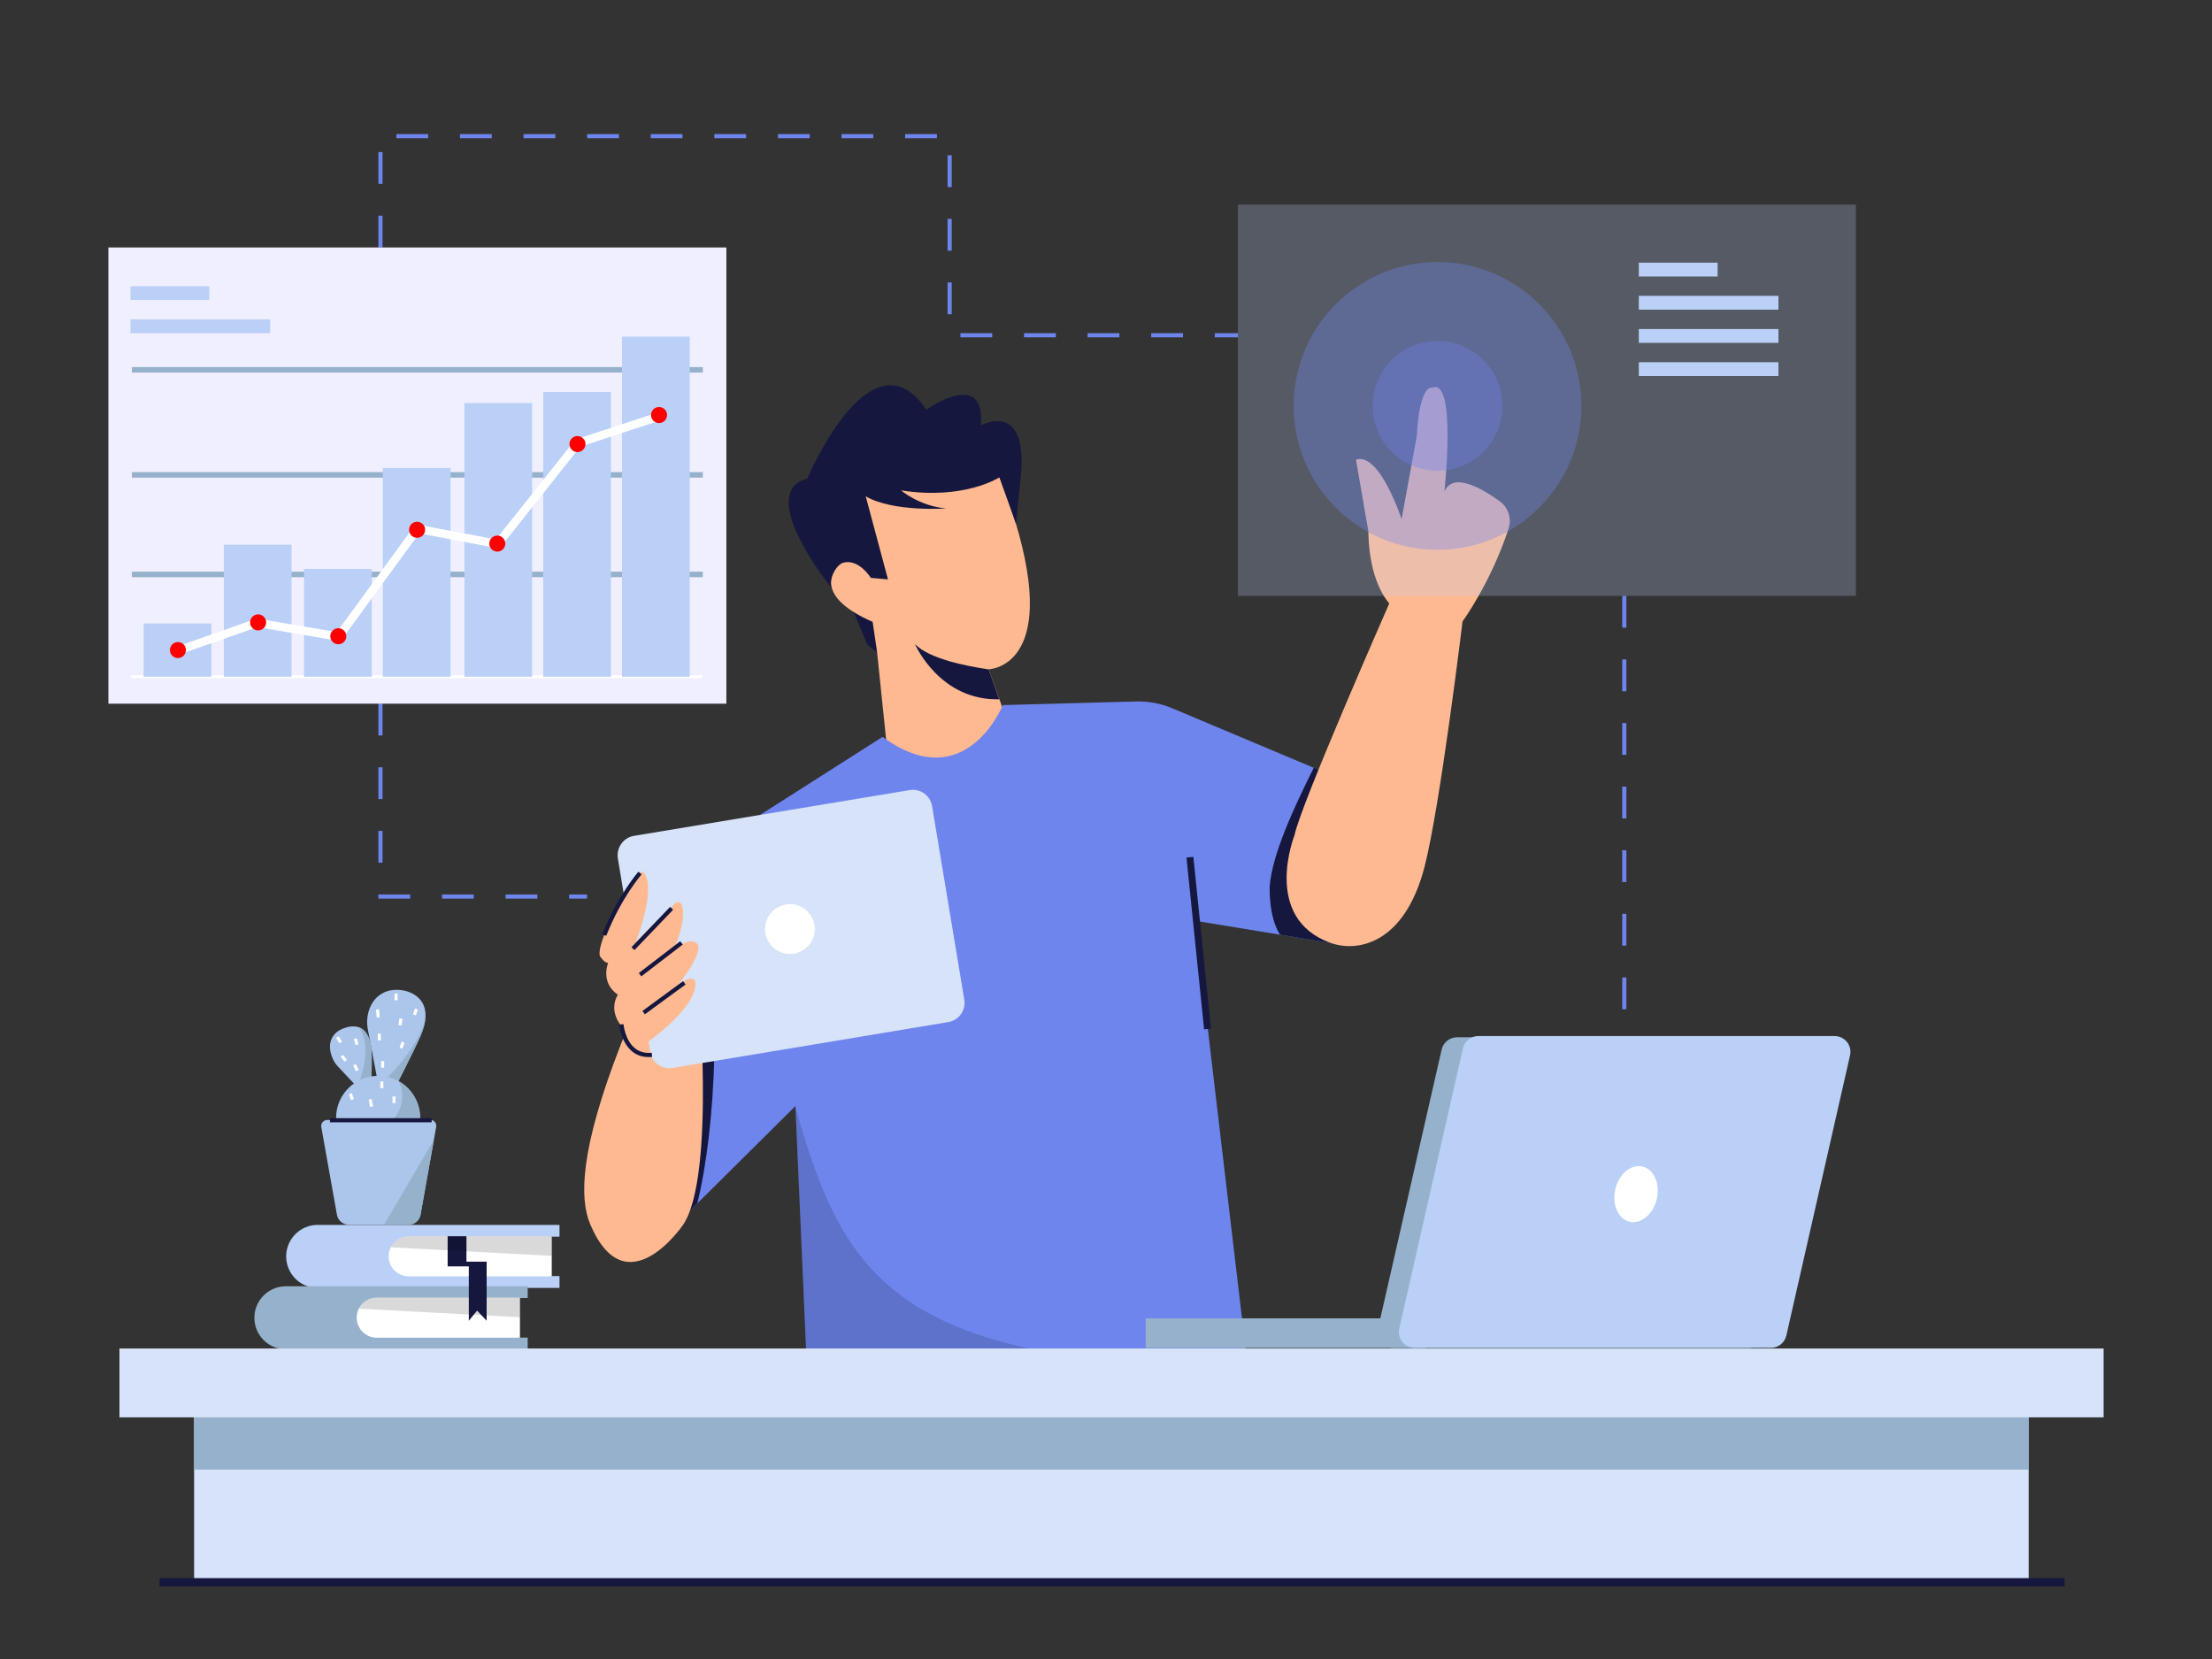 <?xml version="1.0" encoding="utf-8"?>
<!-- Generator: Adobe Illustrator 27.5.0, SVG Export Plug-In . SVG Version: 6.00 Build 0)  -->
<svg version="1.1" id="Illustration" xmlns="http://www.w3.org/2000/svg" xmlns:xlink="http://www.w3.org/1999/xlink" x="0px"
	 y="0px" viewBox="0 0 1600 1200" style="enable-background:new 0 0 1600 1200;" xml:space="preserve">
<rect x="0" y="0" width="1600" height="1200" fill="#333333" stroke="none"/>
<style type="text/css">
	.st0{fill:#6F85EE;}
	.st1{fill:#15173F;}
	.st2{fill:#FEB991;}
	.st3{fill:#D6E3F8;}
	.st4{fill:#FFFFFF;}
	.st5{opacity:0.15;}
	.st6{fill:#96B1CC;}
	.st7{fill:#BAD0F7;}
	.st8{opacity:0.25;}
	.st9{opacity:0.35;}
	.st10{fill:#F0EFFF;}
	.st11{fill:#FF0000;}
	.st12{fill:#ACC5EA;}
</style>
<g id="Dotted_line_4_">
	<g>
		<g>
			<g>
				<g>
					<g>
						<g>
							<g>
								<g>
									<g>
										<g>
											<path class="st0" d="M895.4,244h-16.7v-3h16.7V244z M855.7,244h-23v-3h23V244z M809.7,244h-23v-3h23V244z M763.7,244h-23
												v-3h23V244z M717.7,244h-23v-3h23V244z M688.4,227.3h-3v-23h3V227.3z M688.4,181.3h-3v-23h3V181.3z M276.7,179h-3v-23h3
												V179z M688.4,135.3h-3v-23h3V135.3z M276.7,133h-3v-23h3V133z M677.7,100h-23v-3h23V100z M631.7,100h-23v-3h23V100z
												 M585.7,100h-23v-3h23V100z M539.7,100h-23v-3h23V100z M493.7,100h-23v-3h23V100z M447.7,100h-23v-3h23V100z M401.7,100
												h-23v-3h23V100z M355.7,100h-23v-3h23V100z M309.7,100h-23v-3h23V100z"/>
										</g>
									</g>
								</g>
							</g>
						</g>
					</g>
				</g>
			</g>
		</g>
	</g>
	<g>
		<g>
			<g>
				<g>
					<g>
						<g>
							<g>
								<g>
									<g>
										<g>
											<path class="st0" d="M1176.4,730h-3v-23h3V730z M1176.4,684h-3v-23h3V684z M1176.4,638h-3v-23h3V638z M1176.4,592h-3v-23
												h3V592z M1176.4,546h-3v-23h3V546z M1176.4,500h-3v-23h3V500z M1176.4,454h-3v-23h3V454z"/>
										</g>
									</g>
								</g>
							</g>
						</g>
					</g>
				</g>
			</g>
		</g>
	</g>
	<g>
		<g>
			<g>
				<g>
					<g>
						<g>
							<g>
								<g>
									<g>
										<g>
											<path class="st0" d="M424.6,650h-12.9v-3h12.9V650z M388.7,650h-23v-3h23V650z M342.7,650h-23v-3h23V650z M296.7,650h-23
												v-3h23V650z M276.7,624h-3v-23h3V624z M276.7,578h-3v-23h3V578z M276.7,532h-3v-23h3V532z"/>
										</g>
									</g>
								</g>
							</g>
						</g>
					</g>
				</g>
			</g>
		</g>
	</g>
</g>
<g id="Man_13_">
	<g>
		<g>
			<g>
				<g>
					<g>
						<g>
							<g>
								<g>
									<g>
										<g>
											<g>
												<path class="st1" d="M614.8,436.1l12.4,29.9c0,0,6.8,7,13.1,7.6l-8.9-33.1L614.8,436.1z"/>
											</g>
										</g>
									</g>
								</g>
							</g>
						</g>
					</g>
				</g>
			</g>
		</g>
	</g>
	<g>
		<g>
			<g>
				<g>
					<g>
						<g>
							<g>
								<g>
									<g>
										<g>
											<g>
												<path class="st2" d="M715.1,484.1L715.1,484.1l7.8,21.7l13.6,38.2l-92.8,17.4l-9.3-89.9l0,0l-3.2-21.7
													c-5.3-2.3-9.7-4.6-13.4-6.9c-12.6-7.8-16.6-15.3-16.7-21.6c0-0.1,0-0.2,0-0.3c-0.1-9.6,8.5-16.2,8.5-16.2l-3.3-57.5
													l114-8.7c0.9,2.2,1.8,4.3,2.7,6.5l0.1,0.4c4.5,11.1,8.1,21.4,11,30.8l0.1,0.3C766.7,483.1,715.1,484.1,715.1,484.1z"/>
											</g>
										</g>
									</g>
								</g>
							</g>
						</g>
					</g>
				</g>
			</g>
		</g>
	</g>
	<g>
		<g>
			<g>
				<g>
					<g>
						<g>
							<g>
								<g>
									<g>
										<g>
											<g>
												<path class="st1" d="M626.2,359l16.1,60.1l-12.4-1.1c0,0-8.6-14-19.9-11c-4.8,1.3-10.5,11-8.7,18.1
													c0,0-55.7-68.7-17.3-79c0,0,45.9-109.2,86.1-49.7c0,0,42.7-30.8,39.4,11.3c0,0,33.8-18.7,29,35.9l-3.6,35.3l-12-33.6
													c0,0-25.6,16.6-71.1,9.4c0,0,12.7,11.2,32.6,13.1C684.3,367.7,646.3,370.6,626.2,359z"/>
											</g>
										</g>
									</g>
								</g>
							</g>
						</g>
					</g>
				</g>
			</g>
		</g>
	</g>
	<g>
		<g>
			<g>
				<g>
					<g>
						<g>
							<g>
								<g>
									<g>
										<g>
											<g>
												<path class="st1" d="M722.8,505.8c-42.6,1.1-60.4-38.6-61-39.9c10.5,10.7,36.8,15.8,53.3,18.3L722.8,505.8z"/>
											</g>
										</g>
									</g>
								</g>
							</g>
						</g>
					</g>
				</g>
			</g>
		</g>
	</g>
	<g>
		<g>
			<g>
				<g>
					<g>
						<g>
							<g>
								<g>
									<g>
										<g>
											<g>
												<path class="st0" d="M973.4,565v119l-47.5-7.9L864.4,666l37.5,317.5l-55.8,4.1L584.4,1007l-9-205.9l0-1.1l-63,62.5
													l-8,7.9l-34,33.6l-1-129l34.2-124l10.8-39l124-79c60,44,87-23,87-23l96.4-2.6c8.9-0.2,17.8,1.4,26.1,4.9l97.7,41.1
													l4.7,2L973.4,565z"/>
											</g>
										</g>
									</g>
								</g>
							</g>
						</g>
					</g>
				</g>
			</g>
		</g>
	</g>
	<g>
		<g>
			<g>
				<g>
					<g>
						<g>
							<g>
								<g>
									<g>
										<g>
											<g>
												<path class="st1" d="M504.4,870.4l-34,33.6l-1-129l34.2-124C524.2,711.2,517.5,817.4,504.4,870.4z"/>
											</g>
										</g>
									</g>
								</g>
							</g>
						</g>
					</g>
				</g>
			</g>
		</g>
	</g>
	<g>
		<g>
			<g>
				<g>
					<g>
						<g>
							<g>
								<g>
									<g>
										<g>
											<g>
												<path class="st2" d="M494.4,885.5c0,0-41.4,61.5-67.5,0c-7.8-18.5-7.5-53.7,21.8-129.1c2.4-6,4.9-12.4,7.6-18.9l7.6-26
													l41.5,5c0,0,2.7,30.5,3,66.1C508.8,821.8,506.3,867.2,494.4,885.5z"/>
											</g>
										</g>
									</g>
								</g>
							</g>
						</g>
					</g>
				</g>
			</g>
		</g>
	</g>
	<g>
		<g>
			<g>
				<g>
					<g>
						<g>
							<g>
								<g>
									<g>
										<g>
											<g>
												<path class="st3" d="M458.5,604.6L658,571.5c7.7-1.3,14.9,3.9,16.2,11.6l23.3,140c1.3,7.7-3.9,14.9-11.6,16.2
													l-199.5,33.2c-7.7,1.3-14.9-3.9-16.2-11.6l-23.3-140C445.7,613.1,450.9,605.9,458.5,604.6z"/>
											</g>
										</g>
									</g>
								</g>
							</g>
						</g>
					</g>
				</g>
			</g>
		</g>
	</g>
	<g>
		<g>
			<g>
				<g>
					<g>
						<g>
							<g>
								<g>
									<g>
										<g>
											<g>
												<path class="st1" d="M973.4,565v119l-47.5-7.9c-8.5-13.1-7.5-35.1-7.5-35.1c1.9-22.9,16.6-55,31.9-85.7L973.4,565z"/>
											</g>
										</g>
									</g>
								</g>
							</g>
						</g>
					</g>
				</g>
			</g>
		</g>
	</g>
	<g>
		<g>
			<g>
				<g>
					<g>
						<g>
							<g>
								<g>
									<g>
										<g>
											<g>
												<path class="st2" d="M470.9,763.5l-2-10c0,0,37-26,34-44c0,0-3-6-14,5c0,0,19-23,16-31c0,0-4-8-18,4
													c0,0,10-20.5,6.4-32.7c-0.6-2.1-3.3-2.8-4.9-1.3c-3.9,3.4-12.3,11.2-28.5,28c0,0,16-41,5-51c0,0-4-1-16,21
													c0,0-17.5,31.5-15,40c0,0,3,5,6,5c0,0-6,14,7,23c0,0-7,10,2,22C448.9,741.5,452.9,763.5,470.9,763.5z"/>
											</g>
										</g>
									</g>
								</g>
							</g>
						</g>
					</g>
				</g>
			</g>
		</g>
	</g>
	<g>
		<g>
			<g>
				<g>
					<g>
						<g>
							<g>
								<g>
									<g>
										<g>
											<g>
												<path class="st2" d="M1004.9,436.5c0,0-64.5,146.5-68.5,167.5c0,0-24,60,26,78c19.1,6.9,53.4,1.3,68-55
													c11.3-43.6,27.5-177.5,27.5-177.5s20.6-28.2,33.3-67.2c2.4-7.3-0.2-15.3-6.5-19.8c-12.8-9.2-33.7-21.4-39.9-7
													c0,0,9-83-9-75c0,0-9-3-11,35l-11,60c0,0-16-49-33-43l9,52C989.9,384.5,988.9,417.5,1004.9,436.5z"/>
											</g>
										</g>
									</g>
								</g>
							</g>
						</g>
					</g>
				</g>
			</g>
		</g>
	</g>
	<g>
		<g>
			<g>
				<g>
					<g>
						<g>
							<g>
								<g>
									<g>
										<g>
											<g>
												<circle class="st4" cx="571.4" cy="672" r="18"/>
											</g>
										</g>
									</g>
								</g>
							</g>
						</g>
					</g>
				</g>
			</g>
		</g>
	</g>
	<g class="st5">
		<g>
			<g>
				<g>
					<g>
						<g>
							<g>
								<g>
									<g>
										<g>
											<g>
												<path d="M846.1,987.6L584.4,1007l-9-205.9C607.4,913,640.4,977,846.1,987.6z"/>
											</g>
										</g>
									</g>
								</g>
							</g>
						</g>
					</g>
				</g>
			</g>
		</g>
	</g>
	<g>
		<g>
			<g>
				<g>
					<g>
						<g>
							<g>
								<g>
									<g>
										<g>
											<g>
												
													<rect x="864.3" y="619.7" transform="matrix(0.995 -0.102 0.102 0.995 -64.978 91.851)" class="st1" width="5" height="124.9"/>
											</g>
										</g>
									</g>
								</g>
							</g>
						</g>
					</g>
				</g>
			</g>
		</g>
	</g>
	<g>
		<g>
			<g>
				<g>
					<g>
						<g>
							<g>
								<g>
									<g>
										<g>
											<g>
												
													<rect x="461.9" y="719.8" transform="matrix(0.807 -0.591 0.591 0.807 -333.486 423.359)" class="st1" width="36.5" height="3"/>
											</g>
										</g>
									</g>
								</g>
							</g>
						</g>
					</g>
				</g>
			</g>
		</g>
	</g>
	<g>
		<g>
			<g>
				<g>
					<g>
						<g>
							<g>
								<g>
									<g>
										<g>
											<g>
												
													<rect x="459" y="692.5" transform="matrix(0.793 -0.609 0.609 0.793 -323.661 434.212)" class="st1" width="37.8" height="3"/>
											</g>
										</g>
									</g>
								</g>
							</g>
						</g>
					</g>
				</g>
			</g>
		</g>
	</g>
	<g>
		<g>
			<g>
				<g>
					<g>
						<g>
							<g>
								<g>
									<g>
										<g>
											<g>
												
													<rect x="451.6" y="669.8" transform="matrix(0.692 -0.722 0.722 0.692 -339.364 547.714)" class="st1" width="40.4" height="3"/>
											</g>
										</g>
									</g>
								</g>
							</g>
						</g>
					</g>
				</g>
			</g>
		</g>
	</g>
	<g>
		<g>
			<g>
				<g>
					<g>
						<g>
							<g>
								<g>
									<g>
										<g>
											<g>
												<path class="st1" d="M438.5,676.9l-2.8-1.1c11.1-28.1,26-45.2,26.1-45.3l2.3,2C463.9,632.6,449.4,649.3,438.5,676.9z"/>
											</g>
										</g>
									</g>
								</g>
							</g>
						</g>
					</g>
				</g>
			</g>
		</g>
	</g>
	<g>
		<g>
			<g>
				<g>
					<g>
						<g>
							<g>
								<g>
									<g>
										<g>
											<g>
												<path class="st1" d="M469.1,764.6c-4.7,0-8.7-1.4-12-4.2c-8-6.7-9.1-18.8-9.1-19.3l3-0.3c0,0.1,1,11.4,8.1,17.3
													c3.3,2.7,7.4,3.9,12.3,3.4l0.3,3C470.8,764.6,469.9,764.6,469.1,764.6z"/>
											</g>
										</g>
									</g>
								</g>
							</g>
						</g>
					</g>
				</g>
			</g>
		</g>
	</g>
</g>
<g id="Laptop_4_">
	<g>
		<g>
			<g>
				<g>
					<g>
						<g>
							<g>
								<g>
									<g>
										<g>
											<g>
												<path class="st6" d="M1322.8,764.1l-46.1,202.1c-1.2,5.1-5.8,8.8-11.1,8.8h-257.8c-7.3,0-12.7-6.7-11.1-13.8l46.1-202.1
													c1.2-5.1,5.8-8.8,11.1-8.8h257.8C1319,750.3,1324.4,757,1322.8,764.1z"/>
											</g>
										</g>
									</g>
								</g>
							</g>
						</g>
					</g>
				</g>
			</g>
		</g>
	</g>
	<g>
		<g>
			<g>
				<g>
					<g>
						<g>
							<g>
								<g>
									<g>
										<g>
											<g>
												<rect x="828.7" y="953.6" class="st6" width="202.5" height="21.4"/>
											</g>
										</g>
									</g>
								</g>
							</g>
						</g>
					</g>
				</g>
			</g>
		</g>
	</g>
	<g>
		<g>
			<g>
				<g>
					<g>
						<g>
							<g>
								<g>
									<g>
										<g>
											<g>
												<path class="st7" d="M1338.2,763.3l-46.1,202.8c-1.2,5.2-5.8,8.8-11.1,8.8h-257.8c-7.3,0-12.7-6.8-11.1-13.9l46.1-202.8
													c1.2-5.2,5.8-8.8,11.1-8.8h257.8C1334.4,749.5,1339.8,756.2,1338.2,763.3z"/>
											</g>
										</g>
									</g>
								</g>
							</g>
						</g>
					</g>
				</g>
			</g>
		</g>
	</g>
	<g>
		<g>
			<g>
				<g>
					<g>
						<g>
							<g>
								<g>
									<g>
										<g>
											<g>
												
													<ellipse transform="matrix(0.225 -0.975 0.975 0.225 75.065 1822.196)" class="st4" cx="1182.4" cy="863.9" rx="20.5" ry="15.4"/>
											</g>
										</g>
									</g>
								</g>
							</g>
						</g>
					</g>
				</g>
			</g>
		</g>
	</g>
</g>
<g id="Chart_6_">
	<g class="st8">
		<g>
			<g>
				<g>
					<g>
						<g>
							<g>
								<g>
									<g>
										<g>
											<g>
												<g>
													<rect x="895.4" y="148" class="st7" width="447" height="283"/>
												</g>
											</g>
										</g>
									</g>
								</g>
							</g>
						</g>
					</g>
				</g>
			</g>
		</g>
	</g>
	<g class="st9">
		<g>
			<g>
				<g>
					<g>
						<g>
							<g>
								<g>
									<g>
										<g>
											<g>
												<circle class="st0" cx="1039.8" cy="293.6" r="104.1"/>
											</g>
										</g>
									</g>
								</g>
							</g>
						</g>
					</g>
				</g>
			</g>
		</g>
	</g>
	<g class="st9">
		<g>
			<g>
				<g>
					<g>
						<g>
							<g>
								<g>
									<g>
										<g>
											<g>
												<circle class="st0" cx="1039.8" cy="293.6" r="46.9"/>
											</g>
										</g>
									</g>
								</g>
							</g>
						</g>
					</g>
				</g>
			</g>
		</g>
	</g>
	<g>
		<g>
			<g>
				<g>
					<g>
						<g>
							<g>
								<g>
									<g>
										<g>
											<g>
												<rect x="1185.4" y="190" class="st7" width="57" height="10"/>
											</g>
										</g>
									</g>
								</g>
							</g>
						</g>
					</g>
				</g>
			</g>
		</g>
	</g>
	<g>
		<g>
			<g>
				<g>
					<g>
						<g>
							<g>
								<g>
									<g>
										<g>
											<g>
												<rect x="1185.4" y="214" class="st7" width="101" height="10"/>
											</g>
										</g>
									</g>
								</g>
							</g>
						</g>
					</g>
				</g>
			</g>
		</g>
	</g>
	<g>
		<g>
			<g>
				<g>
					<g>
						<g>
							<g>
								<g>
									<g>
										<g>
											<g>
												<rect x="1185.4" y="238" class="st7" width="101" height="10"/>
											</g>
										</g>
									</g>
								</g>
							</g>
						</g>
					</g>
				</g>
			</g>
		</g>
	</g>
	<g>
		<g>
			<g>
				<g>
					<g>
						<g>
							<g>
								<g>
									<g>
										<g>
											<g>
												<rect x="1185.4" y="262" class="st7" width="101" height="10"/>
											</g>
										</g>
									</g>
								</g>
							</g>
						</g>
					</g>
				</g>
			</g>
		</g>
	</g>
</g>
<g id="Chart_4_">
	<g>
		<g>
			<g>
				<g>
					<g>
						<g>
							<g>
								<g>
									<g>
										<g>
											<g>
												<rect x="78.4" y="179" class="st10" width="447" height="330"/>
											</g>
										</g>
									</g>
								</g>
							</g>
						</g>
					</g>
				</g>
			</g>
		</g>
	</g>
	<g>
		<g>
			<g>
				<g>
					<g>
						<g>
							<g>
								<g>
									<g>
										<g>
											<g>
												<rect x="94.4" y="207" class="st7" width="57" height="10"/>
											</g>
										</g>
									</g>
								</g>
							</g>
						</g>
					</g>
				</g>
			</g>
		</g>
	</g>
	<g>
		<g>
			<g>
				<g>
					<g>
						<g>
							<g>
								<g>
									<g>
										<g>
											<g>
												<rect x="94.4" y="231" class="st7" width="101" height="10"/>
											</g>
										</g>
									</g>
								</g>
							</g>
						</g>
					</g>
				</g>
			</g>
		</g>
	</g>
	<g>
		<g>
			<g>
				<g>
					<g>
						<g>
							<g>
								<g>
									<g>
										<g>
											<g>
												<rect x="94.9" y="488.5" class="st4" width="413" height="2"/>
											</g>
										</g>
									</g>
								</g>
							</g>
						</g>
					</g>
				</g>
			</g>
		</g>
	</g>
	<g>
		<g>
			<g>
				<g>
					<g>
						<g>
							<g>
								<g>
									<g>
										<g>
											<g>
												<rect x="95.4" y="413.5" class="st6" width="413" height="4"/>
											</g>
										</g>
									</g>
								</g>
							</g>
						</g>
					</g>
				</g>
			</g>
		</g>
	</g>
	<g>
		<g>
			<g>
				<g>
					<g>
						<g>
							<g>
								<g>
									<g>
										<g>
											<g>
												<rect x="95.4" y="341.5" class="st6" width="413" height="4"/>
											</g>
										</g>
									</g>
								</g>
							</g>
						</g>
					</g>
				</g>
			</g>
		</g>
	</g>
	<g>
		<g>
			<g>
				<g>
					<g>
						<g>
							<g>
								<g>
									<g>
										<g>
											<g>
												<rect x="95.4" y="265.5" class="st6" width="413" height="4"/>
											</g>
										</g>
									</g>
								</g>
							</g>
						</g>
					</g>
				</g>
			</g>
		</g>
	</g>
	<g>
		<g>
			<g>
				<g>
					<g>
						<g>
							<g>
								<g>
									<g>
										<g>
											<g>
												<rect x="449.9" y="243.5" class="st7" width="49" height="246"/>
											</g>
										</g>
									</g>
								</g>
							</g>
						</g>
					</g>
				</g>
			</g>
		</g>
	</g>
	<g>
		<g>
			<g>
				<g>
					<g>
						<g>
							<g>
								<g>
									<g>
										<g>
											<g>
												<rect x="392.9" y="283.5" class="st7" width="49" height="206"/>
											</g>
										</g>
									</g>
								</g>
							</g>
						</g>
					</g>
				</g>
			</g>
		</g>
	</g>
	<g>
		<g>
			<g>
				<g>
					<g>
						<g>
							<g>
								<g>
									<g>
										<g>
											<g>
												<rect x="335.9" y="291.5" class="st7" width="49" height="198"/>
											</g>
										</g>
									</g>
								</g>
							</g>
						</g>
					</g>
				</g>
			</g>
		</g>
	</g>
	<g>
		<g>
			<g>
				<g>
					<g>
						<g>
							<g>
								<g>
									<g>
										<g>
											<g>
												<rect x="276.9" y="338.5" class="st7" width="49" height="151"/>
											</g>
										</g>
									</g>
								</g>
							</g>
						</g>
					</g>
				</g>
			</g>
		</g>
	</g>
	<g>
		<g>
			<g>
				<g>
					<g>
						<g>
							<g>
								<g>
									<g>
										<g>
											<g>
												<rect x="219.9" y="411.5" class="st7" width="49" height="78"/>
											</g>
										</g>
									</g>
								</g>
							</g>
						</g>
					</g>
				</g>
			</g>
		</g>
	</g>
	<g>
		<g>
			<g>
				<g>
					<g>
						<g>
							<g>
								<g>
									<g>
										<g>
											<g>
												<rect x="161.9" y="394" class="st7" width="49" height="95.5"/>
											</g>
										</g>
									</g>
								</g>
							</g>
						</g>
					</g>
				</g>
			</g>
		</g>
	</g>
	<g>
		<g>
			<g>
				<g>
					<g>
						<g>
							<g>
								<g>
									<g>
										<g>
											<g>
												<rect x="103.9" y="451" class="st7" width="49" height="38.5"/>
											</g>
										</g>
									</g>
								</g>
							</g>
						</g>
					</g>
				</g>
			</g>
		</g>
	</g>
	<g>
		<g>
			<g>
				<g>
					<g>
						<g>
							<g>
								<g>
									<g>
										<g>
											<g>
												<polygon class="st4" points="129.9,473.3 128,467.7 185.7,447.4 243.6,457.2 300.6,379.2 358.7,390.2 416.2,317.9 
													475,298.6 476.9,304.3 419.7,323.1 361.2,396.8 303.2,385.8 246.3,463.8 186.2,453.6 												"/>
											</g>
										</g>
									</g>
								</g>
							</g>
						</g>
					</g>
				</g>
			</g>
		</g>
	</g>
	<g>
		<g>
			<g>
				<g>
					<g>
						<g>
							<g>
								<g>
									<g>
										<g>
											<g>
												<circle class="st11" cx="476.7" cy="300.2" r="5.8"/>
											</g>
										</g>
									</g>
								</g>
							</g>
						</g>
					</g>
				</g>
			</g>
		</g>
	</g>
	<g>
		<g>
			<g>
				<g>
					<g>
						<g>
							<g>
								<g>
									<g>
										<g>
											<g>
												<circle class="st11" cx="417.7" cy="321.2" r="5.8"/>
											</g>
										</g>
									</g>
								</g>
							</g>
						</g>
					</g>
				</g>
			</g>
		</g>
	</g>
	<g>
		<g>
			<g>
				<g>
					<g>
						<g>
							<g>
								<g>
									<g>
										<g>
											<g>
												<circle class="st11" cx="359.7" cy="393.2" r="5.8"/>
											</g>
										</g>
									</g>
								</g>
							</g>
						</g>
					</g>
				</g>
			</g>
		</g>
	</g>
	<g>
		<g>
			<g>
				<g>
					<g>
						<g>
							<g>
								<g>
									<g>
										<g>
											<g>
												<circle class="st11" cx="301.7" cy="383.2" r="5.8"/>
											</g>
										</g>
									</g>
								</g>
							</g>
						</g>
					</g>
				</g>
			</g>
		</g>
	</g>
	<g>
		<g>
			<g>
				<g>
					<g>
						<g>
							<g>
								<g>
									<g>
										<g>
											<g>
												<circle class="st11" cx="244.7" cy="460.2" r="5.8"/>
											</g>
										</g>
									</g>
								</g>
							</g>
						</g>
					</g>
				</g>
			</g>
		</g>
	</g>
	<g>
		<g>
			<g>
				<g>
					<g>
						<g>
							<g>
								<g>
									<g>
										<g>
											<g>
												<circle class="st11" cx="186.7" cy="450.2" r="5.8"/>
											</g>
										</g>
									</g>
								</g>
							</g>
						</g>
					</g>
				</g>
			</g>
		</g>
	</g>
	<g>
		<g>
			<g>
				<g>
					<g>
						<g>
							<g>
								<g>
									<g>
										<g>
											<g>
												<circle class="st11" cx="128.7" cy="470.2" r="5.8"/>
											</g>
										</g>
									</g>
								</g>
							</g>
						</g>
					</g>
				</g>
			</g>
		</g>
	</g>
</g>
<g id="Book_1_">
	<g>
		<g>
			<g>
				<g>
					<g>
						<g>
							<g>
								<g>
									<g>
										<g>
											<g>
												<path class="st7" d="M397.4,904.7v-10.2h7.3v-8.5H229.8c-12.6,0-22.8,10.2-22.8,22.8v0c0,12.6,10.2,22.8,22.8,22.8
													h174.9V923h-7.3v-10.2V904.7z"/>
											</g>
										</g>
									</g>
								</g>
							</g>
						</g>
					</g>
				</g>
			</g>
		</g>
	</g>
	<g>
		<g>
			<g>
				<g>
					<g>
						<g>
							<g>
								<g>
									<g>
										<g>
											<g>
												<path class="st6" d="M374.4,949.1v-10.2h7.3v-8.5H206.8c-12.6,0-22.8,10.2-22.8,22.8l0,0c0,12.6,10.2,22.8,22.8,22.8
													h174.9v-8.5h-7.3v-10.2V949.1z"/>
											</g>
										</g>
									</g>
								</g>
							</g>
						</g>
					</g>
				</g>
			</g>
		</g>
	</g>
	<g>
		<g>
			<g>
				<g>
					<g>
						<g>
							<g>
								<g>
									<g>
										<g>
											<g>
												<path class="st4" d="M376.1,938.6v29H272.5c-8,0-14.5-6.5-14.5-14.5c0-2.3,0.6-4.6,1.5-6.5c2.4-4.7,7.3-8,13-8H376.1z"
													/>
											</g>
										</g>
									</g>
								</g>
							</g>
						</g>
					</g>
				</g>
			</g>
		</g>
	</g>
	<g class="st5">
		<g>
			<g>
				<g>
					<g>
						<g>
							<g>
								<g>
									<g>
										<g>
											<g>
												<path d="M376.1,938.6v14.2l-116.5-6.2c2.4-4.7,7.3-8,13-8H376.1z"/>
											</g>
										</g>
									</g>
								</g>
							</g>
						</g>
					</g>
				</g>
			</g>
		</g>
	</g>
	<g>
		<g>
			<g>
				<g>
					<g>
						<g>
							<g>
								<g>
									<g>
										<g>
											<g>
												<path class="st4" d="M399.1,894.2v29H295.6c-8,0-14.5-6.5-14.5-14.5c0-2.3,0.6-4.6,1.5-6.5c2.4-4.7,7.3-8,13-8H399.1z"
													/>
											</g>
										</g>
									</g>
								</g>
							</g>
						</g>
					</g>
				</g>
			</g>
		</g>
	</g>
	<g>
		<g>
			<g>
				<g>
					<g>
						<g>
							<g>
								<g>
									<g>
										<g>
											<g>
												<polygon class="st1" points="323.8,894.2 337.4,894.2 337.4,912.6 352,912.6 352,955.3 345.1,948 339.1,955.3 
													339.1,916 323.8,916 												"/>
											</g>
										</g>
									</g>
								</g>
							</g>
						</g>
					</g>
				</g>
			</g>
		</g>
	</g>
	<g class="st5">
		<g>
			<g>
				<g>
					<g>
						<g>
							<g>
								<g>
									<g>
										<g>
											<g>
												<path d="M399.1,894.2v14.2l-116.5-6.2c2.4-4.7,7.3-8,13-8H399.1z"/>
											</g>
										</g>
									</g>
								</g>
							</g>
						</g>
					</g>
				</g>
			</g>
		</g>
	</g>
</g>
<g id="Plant_2_">
	<g>
		<g>
			<g>
				<g>
					<g>
						<g>
							<g>
								<g>
									<g>
										<g>
											<g>
												<path class="st12" d="M307.8,735.6c-0.2,3.8-1.3,8.3-3.6,13.7c-4.4,10.1-19.5,39.6-19.5,39.6l-10.5-1
													c0,0-0.2-1.1-0.5-2.9c-1.6-8.2-6-31.9-7.7-40.8c-2.4-12.8,4.7-29.9,23.7-28.1C296.6,716.8,308.4,721.3,307.8,735.6z"/>
											</g>
										</g>
									</g>
								</g>
							</g>
						</g>
					</g>
				</g>
			</g>
		</g>
	</g>
	<g>
		<g>
			<g>
				<g>
					<g>
						<g>
							<g>
								<g>
									<g>
										<g>
											<g>
												<path class="st12" d="M268.6,783l-9.2,4.3l-1.2-1.2l-13.9-14.8c-1.2-1.3-2.2-2.7-3-4.2c-1.9-3.8-4.4-10.7-0.8-16.9
													c1.6-2.8,4.3-4.9,7.3-6.1c3.1-1.3,7.8-2.5,11.9-1c4.1,1.5,7.7,5.7,8.9,15.2C269.3,764.4,268.6,783,268.6,783z"/>
											</g>
										</g>
									</g>
								</g>
							</g>
						</g>
					</g>
				</g>
			</g>
		</g>
	</g>
	<g>
		<g>
			<g>
				<g>
					<g>
						<g>
							<g>
								<g>
									<g>
										<g>
											<g>
												<g>
													
														<rect x="272.1" y="729.8" transform="matrix(0.997 -8.309549e-02 8.309549e-02 0.997 -59.942 25.233)" class="st4" width="2.2" height="5.8"/>
												</g>
											</g>
										</g>
									</g>
								</g>
							</g>
						</g>
					</g>
				</g>
			</g>
		</g>
	</g>
	<g>
		<g>
			<g>
				<g>
					<g>
						<g>
							<g>
								<g>
									<g>
										<g>
											<g>
												<g>
													
														<rect x="287" y="738.2" transform="matrix(0.149 -0.989 0.989 0.149 -484.644 915.288)" class="st4" width="4.9" height="2.2"/>
												</g>
											</g>
										</g>
									</g>
								</g>
							</g>
						</g>
					</g>
				</g>
			</g>
		</g>
	</g>
	<g>
		<g>
			<g>
				<g>
					<g>
						<g>
							<g>
								<g>
									<g>
										<g>
											<g>
												<g>
													<rect x="273.3" y="747.7" class="st4" width="2.2" height="4.8"/>
												</g>
											</g>
										</g>
									</g>
								</g>
							</g>
						</g>
					</g>
				</g>
			</g>
		</g>
	</g>
	<g>
		<g>
			<g>
				<g>
					<g>
						<g>
							<g>
								<g>
									<g>
										<g>
											<g>
												<g>
													
														<rect x="288.3" y="755.1" transform="matrix(0.316 -0.949 0.949 0.316 -518.672 792.781)" class="st4" width="4.6" height="2.2"/>
												</g>
											</g>
										</g>
									</g>
								</g>
							</g>
						</g>
					</g>
				</g>
			</g>
		</g>
	</g>
	<g>
		<g>
			<g>
				<g>
					<g>
						<g>
							<g>
								<g>
									<g>
										<g>
											<g>
												<g>
													<rect x="275.7" y="767.5" class="st4" width="2.2" height="4.8"/>
												</g>
											</g>
										</g>
									</g>
								</g>
							</g>
						</g>
					</g>
				</g>
			</g>
		</g>
	</g>
	<g>
		<g>
			<g>
				<g>
					<g>
						<g>
							<g>
								<g>
									<g>
										<g>
											<g>
												<g>
													<rect x="285.4" y="718.7" class="st4" width="2.2" height="4.8"/>
												</g>
											</g>
										</g>
									</g>
								</g>
							</g>
						</g>
					</g>
				</g>
			</g>
		</g>
	</g>
	<g>
		<g>
			<g>
				<g>
					<g>
						<g>
							<g>
								<g>
									<g>
										<g>
											<g>
												<g>
													
														<rect x="256.7" y="751.5" transform="matrix(0.963 -0.268 0.268 0.963 -192.634 96.714)" class="st4" width="2.2" height="4.5"/>
												</g>
											</g>
										</g>
									</g>
								</g>
							</g>
						</g>
					</g>
				</g>
			</g>
		</g>
	</g>
	<g>
		<g>
			<g>
				<g>
					<g>
						<g>
							<g>
								<g>
									<g>
										<g>
											<g>
												<g>
													
														<rect x="247.3" y="763.5" transform="matrix(0.806 -0.592 0.592 0.806 -404.858 295.329)" class="st4" width="2.2" height="4.5"/>
												</g>
											</g>
										</g>
									</g>
								</g>
							</g>
						</g>
					</g>
				</g>
			</g>
		</g>
	</g>
	<g>
		<g>
			<g>
				<g>
					<g>
						<g>
							<g>
								<g>
									<g>
										<g>
											<g>
												<g>
													
														<rect x="256.4" y="769.7" transform="matrix(0.914 -0.406 0.406 0.914 -291.396 171.119)" class="st4" width="2.2" height="4.8"/>
												</g>
											</g>
										</g>
									</g>
								</g>
							</g>
						</g>
					</g>
				</g>
			</g>
		</g>
	</g>
	<g>
		<g>
			<g>
				<g>
					<g>
						<g>
							<g>
								<g>
									<g>
										<g>
											<g>
												<g>
													
														<rect x="244.1" y="749.8" transform="matrix(0.848 -0.53 0.53 0.848 -361.338 244.256)" class="st4" width="2.2" height="4.6"/>
												</g>
											</g>
										</g>
									</g>
								</g>
							</g>
						</g>
					</g>
				</g>
			</g>
		</g>
	</g>
	<g>
		<g>
			<g>
				<g>
					<g>
						<g>
							<g>
								<g>
									<g>
										<g>
											<g>
												<path class="st6" d="M307.8,735.6c-0.2,3.8-1.3,8.3-3.6,13.7c-4.4,10.1-19.5,39.6-19.5,39.6l-10.5-1
													c0,0-0.2-1.1-0.5-2.9l3.2-2.1C298.5,761.5,305.9,746,307.8,735.6z"/>
											</g>
										</g>
									</g>
								</g>
							</g>
						</g>
					</g>
				</g>
			</g>
		</g>
	</g>
	<g>
		<g>
			<g>
				<g>
					<g>
						<g>
							<g>
								<g>
									<g>
										<g>
											<g>
												<path class="st6" d="M268.6,783l-9.2,4.3l-1.2-1.2c2.9-4.8,11.3-30.2,1.5-43c4.1,1.5,7.7,5.7,8.9,15.2
													C269.3,764.4,268.6,783,268.6,783z"/>
											</g>
										</g>
									</g>
								</g>
							</g>
						</g>
					</g>
				</g>
			</g>
		</g>
	</g>
	<g>
		<g>
			<g>
				<g>
					<g>
						<g>
							<g>
								<g>
									<g>
										<g>
											<g>
												<path class="st12" d="M303.9,808.6c0,16.8-13.6,30.4-30.4,30.4c-10.2,0-19.2-5-24.7-12.7c-3.6-5-5.7-11.1-5.7-17.7
													c0-16.8,13.6-30.4,30.4-30.4c5.5,0,10.6,1.4,15.1,4C297.7,787.4,303.9,797.3,303.9,808.6z"/>
											</g>
										</g>
									</g>
								</g>
							</g>
						</g>
					</g>
				</g>
			</g>
		</g>
	</g>
	<g>
		<g>
			<g>
				<g>
					<g>
						<g>
							<g>
								<g>
									<g>
										<g>
											<g>
												<g>
													
														<rect x="253.2" y="790.6" transform="matrix(0.949 -0.316 0.316 0.949 -237.697 121.126)" class="st4" width="2.2" height="4.6"/>
												</g>
											</g>
										</g>
									</g>
								</g>
							</g>
						</g>
					</g>
				</g>
			</g>
		</g>
	</g>
	<g>
		<g>
			<g>
				<g>
					<g>
						<g>
							<g>
								<g>
									<g>
										<g>
											<g>
												<g>
													
														<rect x="267" y="795" transform="matrix(0.984 -0.179 0.179 0.984 -138.358 60.818)" class="st4" width="2.2" height="5.4"/>
												</g>
											</g>
										</g>
									</g>
								</g>
							</g>
						</g>
					</g>
				</g>
			</g>
		</g>
	</g>
	<g>
		<g>
			<g>
				<g>
					<g>
						<g>
							<g>
								<g>
									<g>
										<g>
											<g>
												<g>
													<rect x="283.9" y="793.1" class="st4" width="2.2" height="4.8"/>
												</g>
											</g>
										</g>
									</g>
								</g>
							</g>
						</g>
					</g>
				</g>
			</g>
		</g>
	</g>
	<g>
		<g>
			<g>
				<g>
					<g>
						<g>
							<g>
								<g>
									<g>
										<g>
											<g>
												<path class="st6" d="M303.9,808.6c0,16.8-13.6,30.4-30.4,30.4c-10.2,0-19.2-5-24.7-12.7c48.4-10.4,43.8-34.6,39.8-44.2
													C297.7,787.4,303.9,797.3,303.9,808.6z"/>
											</g>
										</g>
									</g>
								</g>
							</g>
						</g>
					</g>
				</g>
			</g>
		</g>
	</g>
	<g>
		<g>
			<g>
				<g>
					<g>
						<g>
							<g>
								<g>
									<g>
										<g>
											<g>
												<path class="st12" d="M315.5,815.1l-1.7,9.5l-9.6,54c-0.8,4.2-4.4,7.3-8.7,7.3h-43.1c-4.3,0-8-3.1-8.7-7.3l-11.3-63.4
													c-0.5-2.6,1.6-5.1,4.3-5.1h74.7C313.9,810,316,812.5,315.5,815.1z"/>
											</g>
										</g>
									</g>
								</g>
							</g>
						</g>
					</g>
				</g>
			</g>
		</g>
	</g>
	<g>
		<g>
			<g>
				<g>
					<g>
						<g>
							<g>
								<g>
									<g>
										<g>
											<g>
												<path class="st6" d="M313.8,824.6l-9.6,54c-0.8,4.2-4.4,7.3-8.7,7.3h-17.7L313.8,824.6z"/>
											</g>
										</g>
									</g>
								</g>
							</g>
						</g>
					</g>
				</g>
			</g>
		</g>
	</g>
	<g>
		<g>
			<g>
				<g>
					<g>
						<g>
							<g>
								<g>
									<g>
										<g>
											<g>
												<g>
													
														<rect x="298" y="731.1" transform="matrix(0.316 -0.949 0.949 0.316 -489.262 785.564)" class="st4" width="4.6" height="2.2"/>
												</g>
											</g>
										</g>
									</g>
								</g>
							</g>
						</g>
					</g>
				</g>
			</g>
		</g>
	</g>
	<g>
		<g>
			<g>
				<g>
					<g>
						<g>
							<g>
								<g>
									<g>
										<g>
											<g>
												<g>
													<rect x="275.1" y="782.2" class="st4" width="2.2" height="5"/>
												</g>
											</g>
										</g>
									</g>
								</g>
							</g>
						</g>
					</g>
				</g>
			</g>
		</g>
	</g>
	<g>
		<g>
			<g>
				<g>
					<g>
						<g>
							<g>
								<g>
									<g>
										<g>
											<g>
												<rect x="238.7" y="808.8" class="st1" width="73.5" height="3"/>
											</g>
										</g>
									</g>
								</g>
							</g>
						</g>
					</g>
				</g>
			</g>
		</g>
	</g>
</g>
<g id="Table_12_">
	<g>
		<g>
			<g>
				<g>
					<g>
						<g>
							<g>
								<g>
									<g>
										<g>
											<g>
												<rect x="140.4" y="1008" class="st3" width="1327" height="135"/>
											</g>
										</g>
									</g>
								</g>
							</g>
						</g>
					</g>
				</g>
			</g>
		</g>
	</g>
	<g>
		<g>
			<g>
				<g>
					<g>
						<g>
							<g>
								<g>
									<g>
										<g>
											<g>
												<rect x="140.4" y="1008" class="st6" width="1327" height="55"/>
											</g>
										</g>
									</g>
								</g>
							</g>
						</g>
					</g>
				</g>
			</g>
		</g>
	</g>
	<g>
		<g>
			<g>
				<g>
					<g>
						<g>
							<g>
								<g>
									<g>
										<g>
											<g>
												<rect x="86.4" y="975.4" class="st3" width="1435.2" height="49.8"/>
											</g>
										</g>
									</g>
								</g>
							</g>
						</g>
					</g>
				</g>
			</g>
		</g>
	</g>
</g>
<g id="Underline_19_">
	<g>
		<g>
			<g>
				<g>
					<g>
						<g>
							<g>
								<g>
									<g>
										<g>
											<rect x="115.4" y="1141.5" class="st1" width="1378" height="6"/>
										</g>
									</g>
								</g>
							</g>
						</g>
					</g>
				</g>
			</g>
		</g>
	</g>
</g>
</svg>
